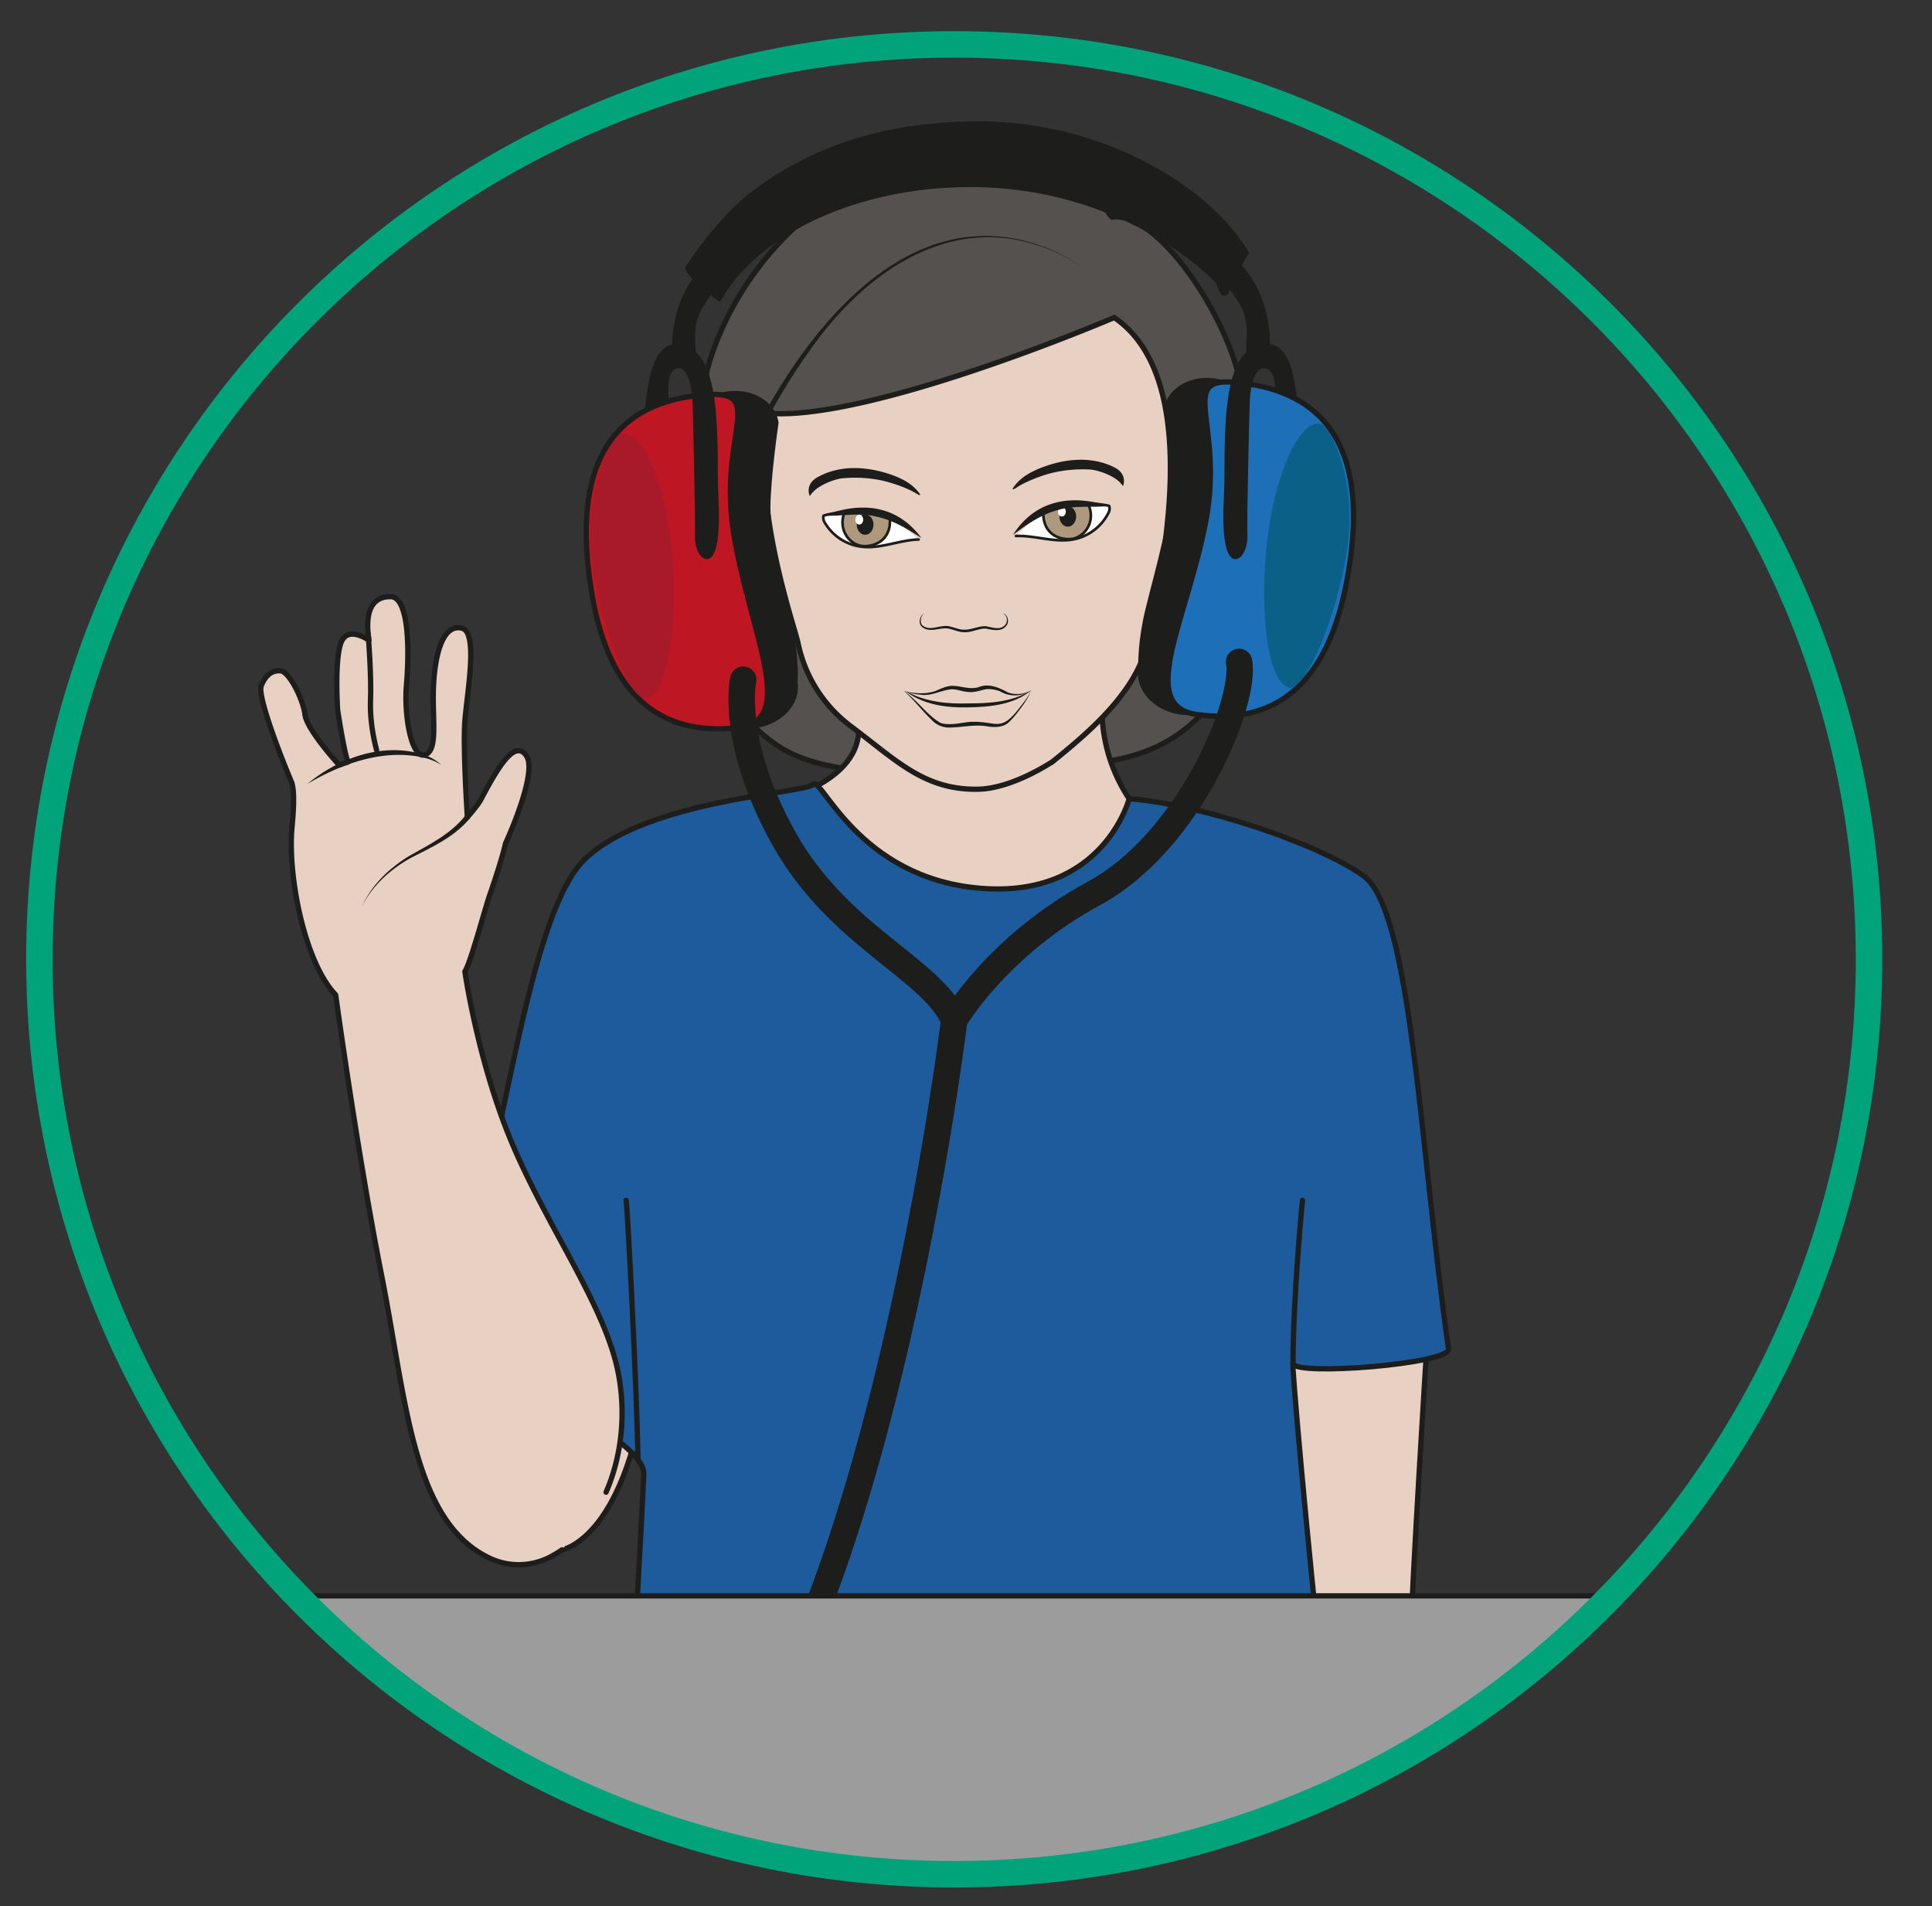 <?xml version="1.0" encoding="UTF-8" standalone="no"?><svg xmlns="http://www.w3.org/2000/svg" xml:space="preserve" viewBox="0 0 486.28 479.74"><rect x="0" y="0" width="486.28" height="479.74" fill="#333333" stroke="none"/><defs><clipPath id="a" clipPathUnits="userSpaceOnUse"><path d="M8.3 178.78C8.3 83.38 85.63 6.05 181.03 6.05c95.4 0 172.73 77.33 172.73 172.73 0 95.4-77.33 172.73-172.73 172.73-95.4 0-172.73-77.33-172.73-172.73"/></clipPath><clipPath id="b" clipPathUnits="userSpaceOnUse"><path d="M0 359.8h364.7V0H0Z"/></clipPath></defs><g clip-path="url(#a)" transform="matrix(1.333 0 0 -1.333 0 479.74)"><path d="M0 0c11.79-.6 25.19 1.55 32.81 15.03 6.8 12.01 5.5 43.95 3.39 56.06-2.31 13.23-15.77 33.27-24.33 32.08-.15.16-.5.46-.71.82-4.35 7.36-12 9.32-20.58 10.78-25.92 2.41-46.27-15.7-53.9-36.32-4.92-13.1-3.9-37.8-3.65-45.15.34-9.92 5.7-23.64 16.13-30.23 8.6-5.45 23.81-4.76 24-3.97" style="fill:#54514e;fill-opacity:1;fill-rule:nonzero;stroke:#1d1d1b;stroke-width:1;stroke-linecap:butt;stroke-linejoin:miter;stroke-miterlimit:10;stroke-dasharray:none;stroke-opacity:1" transform="translate(198.15 215.73)"/><path d="M0 0s18.37 2.81 18.37 14.31-2.21 24.87-2.21 24.87 46.26-8.83 51.35-3.21c5.08 5.61-13.19-18.57 5.01-39 0 0-16.78-24.2-30.68-21.08C27.92-21 0 0 0 0" style="fill:#e8d1c2;fill-opacity:1;fill-rule:nonzero;stroke:none" transform="translate(143.8 208.08)"/><path d="M0 0s18.37 2.81 18.37 14.31-2.21 24.87-2.21 24.87 46.26-8.83 51.35-3.21c5.08 5.61-13.19-18.57 5.01-39 0 0-16.78-24.2-30.68-21.08C27.92-21 0 0 0 0Z" style="fill:none;stroke:#1d1d1b;stroke-width:1;stroke-linecap:round;stroke-linejoin:round;stroke-miterlimit:10;stroke-dasharray:none;stroke-opacity:1" transform="translate(143.8 208.08)"/><path d="M0 0s12.98 1.33 12.38-3.26C10.8-15.42-.36-79.91-4.89-77.64c-9.75 4.88-12.55 13.22-13.15 21.22-.61 8 3.95 16.9 5.66 27.5C-10.62-17.98 0 0 0 0" style="fill:#e8d1c2;fill-opacity:1;fill-rule:nonzero;stroke:none" transform="translate(99.5 143.94)"/><path d="M0 0s12.98 1.33 12.38-3.26C10.8-15.42-.36-79.91-4.89-77.64c-9.75 4.88-12.55 13.22-13.15 21.22-.61 8 3.95 16.9 5.66 27.5C-10.62-17.98 0 0 0 0Z" style="fill:none;stroke:#1d1d1b;stroke-width:1;stroke-linecap:round;stroke-linejoin:round;stroke-miterlimit:10;stroke-dasharray:none;stroke-opacity:1" transform="translate(99.5 143.94)"/><path d="M0 0s-28.88 1.37-29.28-3.25c-.46-5.26-3.15-100.6 1.73-101.94 4.88-1.34 15.97-1.95 16.58 6.05.6 8 7.7 33.74 7.95 44.47C-2.77-43.94 0 0 0 0" style="fill:#e8d1c2;fill-opacity:1;fill-rule:nonzero;stroke:none" transform="translate(269.38 105.19)"/><path d="M0 0s-28.88 1.37-29.28-3.25c-.46-5.26-3.15-100.6 1.73-101.94 4.88-1.34 15.97-1.95 16.58 6.05.6 8 7.7 33.74 7.95 44.47C-2.77-43.94 0 0 0 0Z" style="fill:none;stroke:#1d1d1b;stroke-width:1;stroke-linecap:round;stroke-linejoin:round;stroke-miterlimit:10;stroke-dasharray:none;stroke-opacity:1" transform="translate(269.38 105.19)"/><path d="M0 0s12.59 1.94 16.4 35.11c3.83 33.18-33.08 29.36-33.08 29.36S-15.2 9.87 0 0" style="fill:#e8d1c2;fill-opacity:1;fill-rule:nonzero;stroke:none" transform="translate(106.11 67.31)"/><path d="M0 0s12.59 1.94 16.4 35.11c3.83 33.18-33.08 29.36-33.08 29.36S-15.2 9.87 0 0z" style="fill:none;stroke:#1d1d1b;stroke-width:1;stroke-linecap:round;stroke-linejoin:round;stroke-miterlimit:10;stroke-dasharray:none;stroke-opacity:1" transform="translate(106.11 67.31)"/><path d="M0 0c-1.92-37.5-14.93 105.13-14.12 102.17.65-2.35 29.75 0 29.36 2.77-5.45 38.42-6.97 82.98-16.13 89.4-8.96 6.3-31.1 13.53-44.17 14.5 0 0-4.84-18.8-28.04-16.91-23.2 1.89-30.09 21.34-31.64 19.61-1.55-1.72-31.01-2.76-42.96-13.97-11.03-10.35-15.53-55.56-25.7-91.21-.61-2.12 37.05-17.2 36.7-25.04-.82-18.24-4.59-81.85-5.83-84.38" style="fill:#1d5b9c;fill-opacity:1;fill-rule:nonzero;stroke:#1d1d1b;stroke-width:1;stroke-linecap:round;stroke-linejoin:round;stroke-miterlimit:10;stroke-dasharray:none;stroke-opacity:1" transform="translate(258.27 .26)"/><path d="M0 0c.3-2.64 1.99-34.9 2.23-48.97" style="fill:none;stroke:#1d1d1b;stroke-width:1;stroke-linecap:round;stroke-linejoin:round;stroke-miterlimit:10;stroke-dasharray:none;stroke-opacity:1" transform="translate(118.24 133.27)"/><path d="M0 0s-1.78-18.16-1.78-30.85" style="fill:none;stroke:#1d1d1b;stroke-width:1;stroke-linecap:round;stroke-linejoin:round;stroke-miterlimit:10;stroke-dasharray:none;stroke-opacity:1" transform="translate(245.93 133.27)"/><path d="M0 0c-3.04-17.37 4.94-39.68 5.74-43.32A26.24 26.24 0 0 1 15.86-59.2c8.6-6.46 13.72-11.89 23.75-11.79 6.61.07 14.06 5.16 14.13 5.15 6.42 5.18 16.07 13.16 17.97 22.6 2.35 11.7 11.25 49.4-6.25 61.3 0 0-46.12-19.7-65.46-18.06" style="fill:#e8d1c2;fill-opacity:1;fill-rule:nonzero;stroke:none" transform="translate(144.93 281.88)"/><path d="M0 0c-3.04-17.37 4.94-39.68 5.74-43.32A26.24 26.24 0 0 1 15.86-59.2c8.6-6.46 13.72-11.89 23.75-11.79 6.61.07 14.06 5.16 14.13 5.15 6.42 5.18 16.07 13.16 17.97 22.6 2.35 11.7 11.25 49.4-6.25 61.3 0 0-46.12-19.7-65.46-18.06Z" style="fill:none;stroke:#1d1d1b;stroke-width:1;stroke-linecap:butt;stroke-linejoin:miter;stroke-miterlimit:10;stroke-dasharray:none;stroke-opacity:1" transform="translate(144.93 281.88)"/><path d="M0 0c9.9 19.38 28.6 43.55 53.24 35.65a30.08 30.08 0 0 0 8.83-4.5 30.03 30.03 0 0 1-8.87 4.38c-17.13 5.46-32.42-5.7-42.04-19.06A119.9 119.9 0 0 1 .9-.46C.62-1.02-.31-.6 0 0" style="fill:#1d1d1b;fill-opacity:1;fill-rule:nonzero;stroke:none" transform="translate(142.38 278.16)"/><path d="M0 0c.32.73.47 2.46-1.57 3.5-1.42.72-5.56 2.59-12.23.53-5.26-1.63-6.43-3.7-6.97-4.4-.05-.06-.32-.6.86.2.95.64 3.55 1.87 6.3 2.6a25 25 0 0 0 7.68.67 12.2 12.2 0 0 0 3.88-1.33C-.54.97-.02-.03 0 0" style="fill:#1d1d1b;fill-opacity:1;fill-rule:evenodd;stroke:none" transform="translate(212.04 268.13)"/><path d="M0 0c-.35.72-.55 2.44 1.46 3.56 1.4.78 5.47 2.8 12.21 1 5.3-1.42 6.53-3.45 7.09-4.12.05-.07.34-.6-.86.16-.97.61-3.6 1.74-6.38 2.36a25 25 0 0 1-7.7.36A12.29 12.29 0 0 1 2 1.85C.5.98.01-.03 0 0" style="fill:#1d1d1b;fill-opacity:1;fill-rule:evenodd;stroke:none" transform="translate(152.91 266.24)"/><path d="M0 0c3.18.14 6.62-1.05 9.78-.78a9.37 9.37 0 0 1 7.52 4.84c.27.45.52.95.3 1.61C17.58 5.81 8 7.5 4.17 4.04" style="fill:#fff;fill-opacity:1;fill-rule:nonzero;stroke:#1d1d1b;stroke-width:.5;stroke-linecap:round;stroke-linejoin:miter;stroke-miterlimit:10;stroke-dasharray:none;stroke-opacity:1" transform="translate(191.83 258.7)"/><path d="M0 0c-.1-3.45 2.25-5.11 5-5.02 2.74.1 5.07 3.35 3.44 6.7" style="fill:#ae987e;fill-opacity:1;fill-rule:evenodd;stroke:#1d1d1b;stroke-width:.5;stroke-linecap:butt;stroke-linejoin:miter;stroke-miterlimit:10;stroke-dasharray:none;stroke-opacity:1" transform="translate(197 263.13)"/><path d="M0 0c0-1.06-.7-1.93-1.58-1.93-.87 0-1.58.87-1.58 1.93s.7 1.93 1.58 1.93C-.71 1.93 0 1.06 0 0" style="fill:#1d1d1b;fill-opacity:1;fill-rule:evenodd;stroke:none" transform="translate(203.2 262.39)"/><path d="M0 0c0-.5-.33-.92-.74-.92s-.75.41-.75.92c0 .5.34.92.75.92C-.34.92 0 .51 0 0" style="fill:#fff;fill-opacity:1;fill-rule:evenodd;stroke:none" transform="translate(201.25 263.3)"/><path d="M0 0c-3.3-.36-6.57.2-9.73-.78-3.17-.83-5.82-2.7-8.45-4.68C-13.94 1.2-7.11 2.26 0 0" style="fill:#1d1d1b;fill-opacity:1;fill-rule:nonzero;stroke:none" transform="translate(209.44 264.37)"/><path d="M0 0c-3.18-.07-6.53-1.49-9.7-1.43a9.37 9.37 0 0 0-7.83 4.32c-.3.43-.58.92-.42 1.6.04.13 9.48 2.44 13.54-.73" style="fill:#fff;fill-opacity:1;fill-rule:nonzero;stroke:#1d1d1b;stroke-width:.5;stroke-linecap:round;stroke-linejoin:miter;stroke-miterlimit:10;stroke-dasharray:none;stroke-opacity:1" transform="translate(173.45 258.04)"/><path d="M0 0c.33-3.43-1.9-5.25-4.64-5.34-2.75-.1-5.3 3-3.89 6.45" style="fill:#ae987e;fill-opacity:1;fill-rule:evenodd;stroke:#1d1d1b;stroke-width:.5;stroke-linecap:butt;stroke-linejoin:miter;stroke-miterlimit:10;stroke-dasharray:none;stroke-opacity:1" transform="translate(168.01 262.12)"/><path d="M0 0c0-1.06-.7-1.93-1.58-1.93-.87 0-1.58.87-1.58 1.93s.7 1.93 1.58 1.93C-.71 1.93 0 1.06 0 0" style="fill:#1d1d1b;fill-opacity:1;fill-rule:evenodd;stroke:none" transform="translate(164.93 260.86)"/><path d="M0 0c0-.5-.33-.92-.74-.92s-.75.41-.75.92c0 .5.34.92.75.92C-.34.92 0 .51 0 0" style="fill:#fff;fill-opacity:1;fill-rule:evenodd;stroke:none" transform="translate(162.99 261.78)"/><path d="M0 0c6.95 2.73 13.83 2.13 18.5-4.23C15.77-2.43 13-.75 9.78-.13 6.54.65 3.3-.14 0 0" style="fill:#1d1d1b;fill-opacity:1;fill-rule:nonzero;stroke:none" transform="translate(155.5 262.53)"/><path d="M0 0c-.62-.62-.87-1.74-.23-2.32 1.51-1.2 3.48.36 5.24-.19.9-.21 1.75-.61 2.59-.59 1.35-.03 2.63.69 4.03.67 1.26-.2 2.74-.86 3.72.24.55.63.43 1.8-.45 2.2.94-.24 1.3-1.58.67-2.37-1-1.26-2.68-.75-3.96-.52-1.34 0-2.6-.77-4-.7-1 0-1.86.43-2.7.63-1.7.5-3.8-.97-5.33.44C-1.14-1.78-.76-.53 0 0" style="fill:#1d1d1b;fill-opacity:1;fill-rule:nonzero;stroke:none" transform="translate(174.45 244.11)"/><path d="M0 0c-3.3-2.77-7.87-3.19-12-3.25-3.92-.1-8.08.45-11.37 2.76-.22.13-.44.3-.7.29.26.05.51-.1.75-.19C-19.85-2.22-15.88-2.62-12-2.5-7.87-2.5-3.6-2.26 0 0" style="fill:#1d1d1b;fill-opacity:1;fill-rule:nonzero;stroke:none" transform="translate(194.76 229.6)"/><path d="M0 0a5.48 5.48 0 0 0-5.96-.21c-.94.34-1.94.5-2.88.34-1.02-.25-2.06-.61-3.13-.47-1.03.05-2.01.5-3.02.5-1.97-.09-3.97-1.4-6.04-1-1.05.08-2.07.32-3.05.64 2-.45 4.14-.61 6.04.07.91.4 1.91.9 3.03.95 1.78 0 3.5-.85 5.25-.17C-7.88 1.3-5.97.4-4.4-.45A5.35 5.35 0 0 1 0 0" style="fill:#1d1d1b;fill-opacity:1;fill-rule:nonzero;stroke:none" transform="translate(194.76 229.6)"/><path d="M0 0c2.55-1.65 4.32-4.52 6.95-6 1.76-.5 3.58 0 5.4.2 5.28.32 5.74-2.28 9.67 2.92.77.97 1.5 1.97 2.06 3.08a15.8 15.8 0 0 0-1.88-3.22c-.73-1-1.49-2-2.42-2.87-1.03-.93-2.51-.95-3.73-.8-2.54.51-4.82-.13-7.37-.17a4.43 4.43 0 0 0-3.5 1.5C3.36-3.63 1.9-1.6 0 0" style="fill:#1d1d1b;fill-opacity:1;fill-rule:nonzero;stroke:none" transform="translate(170.68 229.4)"/><path d="M0 0c.61-3.7-2.6-7.33-7.14-8.08-4.55-.75-8.76 1.65-9.37 5.35L-20.1 46.3c-.6 3.7 2.6 7.33 7.15 8.08 4.54.75 8.75-1.65 9.36-5.35 0 0-1.55-10.57-1.54-16.3 0-5.72 3.7-19.24 4.47-23.7C.3 3.5 0 0 0 0" style="fill:#1d1d1b;fill-opacity:1;fill-rule:nonzero;stroke:none" transform="translate(150.1 231.08)"/><path d="M0 0c.61-3.7-2.6-7.33-7.14-8.08-4.55-.75-8.76 1.65-9.37 5.35L-20.1 46.3c-.6 3.7 2.6 7.33 7.15 8.08 4.54.75 8.75-1.65 9.36-5.35 0 0-1.55-10.57-1.54-16.3 0-5.72 3.7-19.24 4.47-23.7C.3 3.5 0 0 0 0Z" style="fill:none;stroke:#1d1d1b;stroke-width:1;stroke-linecap:butt;stroke-linejoin:miter;stroke-miterlimit:10;stroke-dasharray:none;stroke-opacity:1" transform="translate(150.1 231.08)"/><path d="M0 0c3.09-18.64 12.11-35.06.83-36.39-14.78-1.74-24.32 6.2-27.57 24.8-5.6 32.13 10.54 37.28 21.7 38.06C6.28 27.27-3.1 18.64 0 0" style="fill:#be1622;fill-opacity:1;fill-rule:nonzero;stroke:none" transform="translate(138.58 258.92)"/><path d="M0 0c3.09-18.64 12.11-35.06.83-36.39-14.78-1.74-24.32 6.2-27.57 24.8-5.6 32.13 10.54 37.28 21.7 38.06C6.28 27.27-3.1 18.64 0 0Z" style="fill:none;stroke:#1d1d1b;stroke-width:1;stroke-linecap:butt;stroke-linejoin:miter;stroke-miterlimit:10;stroke-dasharray:none;stroke-opacity:1" transform="translate(138.58 258.92)"/><path d="M0 0c1-13.19-1.07-26.16-5.13-26.46-2.84-.22-8.21 12.55-10.03 25.65-1.9 13.72 3.7 24.16 5.78 24.32C-5.32 23.8-1 13.19 0 0" style="fill:#a81929;fill-opacity:1;fill-rule:nonzero;stroke:none" transform="translate(126.99 254.5)"/><path d="M0 0c-9.7 9.54-26.25 18.28-46.83 18.28-20.8 0-39.87-8.46-47.45-21.51 0 0-5.45 4.02-5.83 5.75 0 0 5.83 9.25 12.81 14.38 10.79 7.93 23.53 12.54 41.22 12.79C-23.12 30-2.48 18.2 5.24 5.37c0 0-1.73-2.66-3.73-7.32C.95-3.23 0 0 0 0" style="fill:#1d1d1b;fill-opacity:1;fill-rule:nonzero;stroke:none" transform="translate(230.03 306.8)"/><path d="M0 0c-9.7 9.54-26.25 18.28-46.83 18.28-20.8 0-39.87-8.46-47.45-21.51 0 0-5.45 4.02-5.83 5.75 0 0 5.83 9.25 12.81 14.38 10.79 7.93 23.53 12.54 41.22 12.79C-23.12 30-2.48 18.2 5.24 5.37c0 0-1.73-2.66-3.73-7.32C.95-3.23 0 0 0 0Z" style="fill:none;stroke:#1d1d1b;stroke-width:1;stroke-linecap:butt;stroke-linejoin:miter;stroke-miterlimit:10;stroke-dasharray:none;stroke-opacity:1" transform="translate(230.03 306.8)"/><path d="M0 0c-.7-3.67 2.41-7.4 6.93-8.26 4.52-.87 8.8 1.42 9.5 5.1l4.86 48.93c.7 3.67-2.41 7.39-6.93 8.26-4.52.87-8.8-1.43-9.5-5.1 0 0 1.27-10.62 1.12-16.34C5.83 26.86 1.78 13.45.9 9-.2 3.51 0 0 0 0" style="fill:#1d1d1b;fill-opacity:1;fill-rule:nonzero;stroke:none" transform="translate(215.44 233.84)"/><path d="M0 0c-.7-3.67 2.41-7.4 6.93-8.26 4.52-.87 8.8 1.42 9.5 5.1l4.86 48.93c.7 3.67-2.41 7.39-6.93 8.26-4.52.87-8.8-1.43-9.5-5.1 0 0 1.27-10.62 1.12-16.34C5.83 26.86 1.78 13.45.9 9-.2 3.51 0 0 0 0Z" style="fill:none;stroke:#1d1d1b;stroke-width:1;stroke-linecap:butt;stroke-linejoin:miter;stroke-miterlimit:10;stroke-dasharray:none;stroke-opacity:1" transform="translate(215.44 233.84)"/><path d="M0 0c-3.57-18.55-13.02-34.73-1.77-36.35 14.72-2.13 24.47 5.56 28.2 24.08 6.44 31.97-9.57 37.53-20.7 38.6C-5.57 27.44 3.57 18.57 0 0" style="fill:#1d70b8;fill-opacity:1;fill-rule:nonzero;stroke:none" transform="translate(227.66 261.37)"/><path d="M0 0c-3.57-18.55-13.02-34.73-1.77-36.35 14.72-2.13 24.47 5.56 28.2 24.08 6.44 31.97-9.57 37.53-20.7 38.6C-5.57 27.44 3.57 18.57 0 0Z" style="fill:none;stroke:#1d1d1b;stroke-width:1;stroke-linecap:butt;stroke-linejoin:miter;stroke-miterlimit:10;stroke-dasharray:none;stroke-opacity:1" transform="translate(227.66 261.37)"/><path d="M0 0c-1.34-13.16.4-26.18 4.44-26.59 2.84-.29 8.54 12.34 10.69 25.39 2.26 13.67-3.08 24.25-5.14 24.46C5.94 23.66 1.34 13.16 0 0" style="fill:#0b6088;fill-opacity:1;fill-rule:nonzero;stroke:none" transform="translate(239.14 256.65)"/><path d="M0 0s2.85 1.4 4.72 1.92c0 0-.82 5.52 1.4 6.15 2.21.64 2.91-3.65 3.03-6 .11-2.34.58-22.94.46-25.41-.11-2.47 1.02-4.68 2.38-4.57 1.36.12 2.52 2.95 2.06 11.62-.47 8.67 1.16 26.28-6.3 28.73C.28 14.9.65.42 0 0" style="fill:#1d1d1b;fill-opacity:1;fill-rule:nonzero;stroke:none" transform="translate(121.6 282.25)"/><path d="M0 0s-8.89-5.14-8.26-18.84c0 0 2.27-1.7 3.23-.69.96 1.02-1.26 5.7 1.8 10.56 3.07 4.85 5.67 6.63 5.67 6.63z" style="fill:#1d1d1b;fill-opacity:1;fill-rule:nonzero;stroke:none" transform="translate(135.66 311.4)"/><path d="M0 0s-8.89-5.14-8.26-18.84c0 0 2.27-1.7 3.23-.69.96 1.02-1.26 5.7 1.8 10.56 3.07 4.85 5.67 6.63 5.67 6.63z" style="fill:none;stroke:#1d1d1b;stroke-width:1;stroke-linecap:butt;stroke-linejoin:miter;stroke-miterlimit:10;stroke-dasharray:none;stroke-opacity:1" transform="translate(135.66 311.4)"/><path d="M0 0s-2.66 1.54-4.53 2.06c0 0 .63 3.77-1.58 4.4-2.22.65-2.92-3.64-3.04-5.99-.11-2.34-.58-22.95-.46-25.42.11-2.46-1.02-4.68-2.38-4.56-1.36.11-2.52 2.94-2.06 11.61.47 8.68-1.16 26.29 6.3 28.74C-.28 13.29-.65.42 0 0" style="fill:#1d1d1b;fill-opacity:1;fill-rule:nonzero;stroke:none" transform="translate(245.14 283.84)"/><path d="M0 0s8.89-5.14 8.26-18.84c0 0-2.27-1.7-3.23-.69-.96 1.02 1.26 5.7-1.8 10.56C.15-4.12-2.45-2.34-2.45-2.34z" style="fill:#1d1d1b;fill-opacity:1;fill-rule:nonzero;stroke:none" transform="translate(231.01 312.17)"/><path d="M0 0s8.89-5.14 8.26-18.84c0 0-2.27-1.7-3.23-.69-.96 1.02 1.26 5.7-1.8 10.56C.15-4.12-2.45-2.34-2.45-2.34z" style="fill:none;stroke:#1d1d1b;stroke-width:1;stroke-linecap:butt;stroke-linejoin:miter;stroke-miterlimit:10;stroke-dasharray:none;stroke-opacity:1" transform="translate(231.01 312.17)"/><path d="M0 0s-2.58-11.63 7.74-30.07C18.06-48.5 35.6-54.53 39.85-64.26c0 0 8.05 13.98 26.35 23.9C84.5-30.44 95.02-3.88 93.63 3.36" style="fill:none;stroke:#1d1d1b;stroke-width:5;stroke-linecap:round;stroke-linejoin:round;stroke-miterlimit:10;stroke-dasharray:none;stroke-opacity:1" transform="translate(140.33 231.57)"/><path d="M0 0c42.36 13.66 59.8 156.89 59.8 156.89" style="fill:none;stroke:#1d1d1b;stroke-width:5;stroke-linecap:round;stroke-linejoin:round;stroke-miterlimit:10;stroke-dasharray:none;stroke-opacity:1" transform="translate(120.38 10.43)"/><path d="M0 0a17 17 0 0 0-1.7-1.06 12.86 12.86 0 0 0-12.54-.23c-14.1 7.28-15.23 29.91-19.83 53.14-4.6 23.22-8.67 52.92-8.67 52.92-5.96 6.25-9.02 22.54-8.27 31.3.2 2.26.68 7.18-.11 9-1.62 3.75-6.44 16-5.68 18.02.76 2.01 2.02 2.97 3.64 2.86 1.63-.11 4.26-5.33 4.62-8.24.34-2.91 6.45-9.54 6.45-9.54l1.68.57c-.72 1.64-1.96 9.83-1.96 9.83s-.62 9.39.65 12.7c1.27 3.32 5.26.45 5.26.45-1.02 6.77 1.55 8.26 4.09 8.23 3.63-.04 3.5-10.88 3-16.64s.93-13.92 3.42-13.23c2.5.7 1.53 6.13 1.65 11.82.1 5.68 1.35 13.05 5.39 12.1 3.18-.75.93-12.45.56-17.63-.37-5.17.48-18.06.48-18.06s1.99 2.25 2.56 3.35c3.1 5.9 6.4 11.53 8.6 8.23 2.18-3.3-3.96-16.55-3.96-16.55s-.48-2.5-2.97-9.7c-.96-2.76-3.57-12.68-4.7-14.47 0 0 2.46-17.15 8.88-32.35 6.85-16.25 17.76-31 20.12-43.65 1.52-8.11.4-15.99-2.34-22.29" style="fill:#e8d1c2;fill-opacity:1;fill-rule:nonzero;stroke:#1d1d1b;stroke-width:1;stroke-linecap:round;stroke-linejoin:round;stroke-miterlimit:10;stroke-dasharray:none;stroke-opacity:1" transform="translate(106.12 67.3)"/><path d="M0 0s-1.33 4.6-1.15 9.28c.2 4.67-.44 12.68-.44 12.68" style="fill:none;stroke:#1d1d1b;stroke-width:1;stroke-linecap:round;stroke-linejoin:round;stroke-miterlimit:10;stroke-dasharray:none;stroke-opacity:1" transform="translate(71.11 218.29)"/><path d="M0 0c6.02 5.01 14.74 8.07 22.4 5.36a8.88 8.88 0 0 0 2.9-1.8c-.94.63-1.98 1.05-3.06 1.33C14.6 6.76 6.58 3.89 0 0" style="fill:#1d1d1b;fill-opacity:1;fill-rule:nonzero;stroke:none" transform="translate(58.04 211.9)"/><path d="M0 0c1.8 4.07 5.2 7.28 8.97 9.58 3.76 2.1 7.92 4.19 10.57 7.62.4.52 1.2-.1.78-.62-3-3.55-7.12-5.37-11.11-7.41C5.4 7.03 1.94 3.97 0 0" style="fill:#1d1d1b;fill-opacity:1;fill-rule:nonzero;stroke:none" transform="translate(68.34 188.75)"/><path d="M326.16-4.13H33.43V58.6h292.73z" style="fill:#9d9c9c;fill-opacity:1;fill-rule:nonzero;stroke:#1d1d1b;stroke-width:1;stroke-linecap:butt;stroke-linejoin:miter;stroke-miterlimit:10;stroke-dasharray:none;stroke-opacity:1"/></g><g clip-path="url(#b)" transform="matrix(1.333 0 0 -1.333 0 479.74)"><path d="M0 0c0-95.4-77.33-172.73-172.73-172.73-95.4 0-172.74 77.33-172.74 172.73 0 95.4 77.34 172.73 172.74 172.73S0 95.4 0 0Z" style="fill:none;stroke:#00a37a;stroke-width:5;stroke-linecap:butt;stroke-linejoin:miter;stroke-miterlimit:10;stroke-dasharray:none;stroke-opacity:1" transform="translate(352.91 178.78)"/></g></svg>